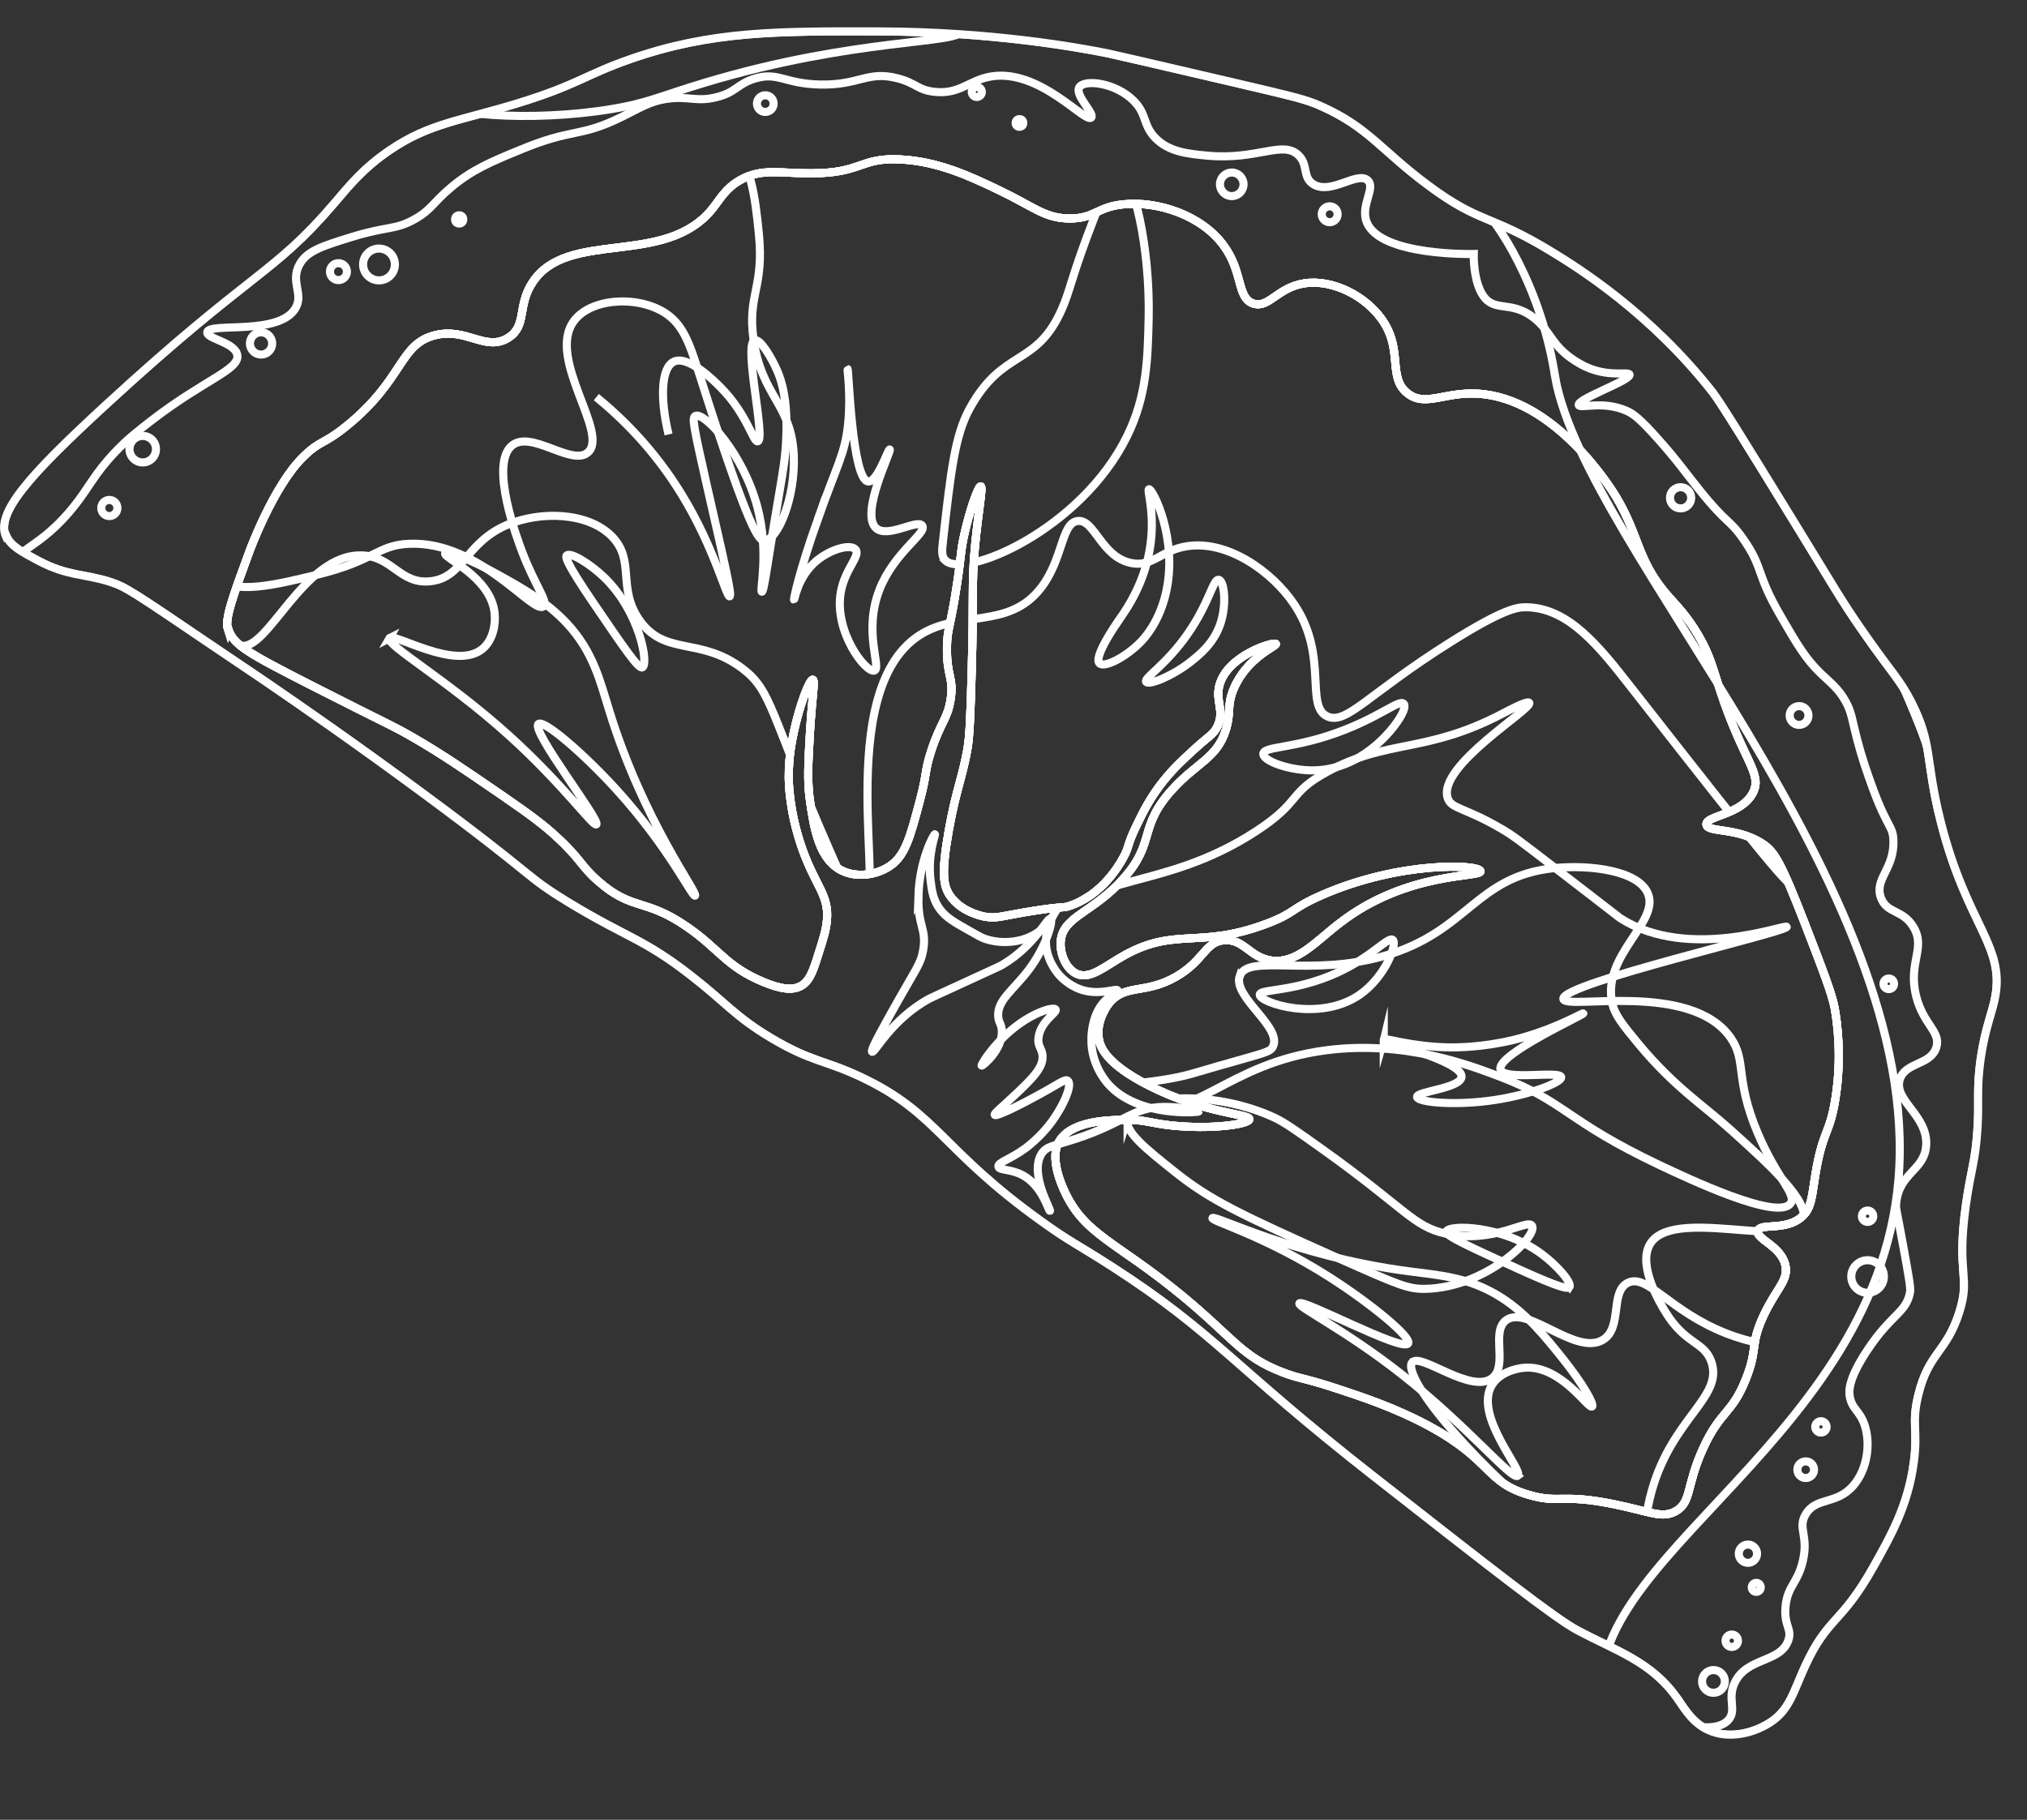 <?xml version="1.0" encoding="UTF-8"?>
<svg id="_レイヤー_2" data-name="レイヤー 2" xmlns="http://www.w3.org/2000/svg" xmlns:xlink="http://www.w3.org/1999/xlink" viewBox="0 0 152.96 137.34">
  <rect x="0" y="0" width="152.96" height="137.34" fill="#333333" stroke="none"/>
  <defs>
    <style>
      .cls-1 {
        clip-path: url(#clippath-1);
      }

      .cls-2 {
        clip-path: url(#clippath-3);
      }

      .cls-3 {
        clip-path: url(#clippath-2);
      }

      .cls-4 {
        fill: none;
        stroke: #fff;
        stroke-miterlimit: 10;
        stroke-width: .61px;
      }

      .cls-5 {
        clip-path: url(#clippath);
      }
    </style>
    <clipPath id="clippath">
      <path class="cls-4" d="M.45,40.5c-.79-1.79,1.75-4.62,7.53-9.94,11.04-10.16,12.6-9.79,17.24-15.22,1.07-1.25,2.17-2.65,4.22-4.03,3-2.03,5.34-2.2,9.69-3.54,4.48-1.38,5.01-2.12,8.46-3.32,6.07-2.11,11.02-2.1,18.71-2.08,8.58.02,15.1,1.22,17.27,1.65.35.07,3.33.76,9.29,2.15,5.05,1.18,5.69,1.34,6.78,1.82,3.64,1.61,4.55,3.34,8.17,6.02,3.97,2.94,4.58,2.1,9.36,5.03,1.9,1.16,7.37,4.57,12.07,10.56.59.76,2.52,3.89,6.37,10.16,2.73,4.44,3.27,5.45,4.92,7.83,2.26,3.26,2.8,3.62,3.71,5.4,1.62,3.19,1.03,4.29,2.18,8.9,2.03,8.13,5.04,9.5,4.07,13.7-.28,1.2-.87,2.59-1.13,5.19-.17,1.76-.02,2.34-.13,4.28-.15,2.62-.51,3.21-.88,5.88-.74,5.31.38,5.34-.5,8.11-.97,3.04-2.31,3.02-3.09,6.23-.54,2.21,0,2.62-.35,5.15-.44,3.21-1.71,5.46-3.01,7.78-2.5,4.46-3.45,3.76-5.2,7.58-.87,1.91-1.16,3.24-2.58,4.18-1.23.81-2.98,1.26-4.47.7-1.36-.51-2-1.66-2.54-2.43-1.97-2.84-4.63-3.62-7.58-5.2-1.69-.9-6.26-4.48-15.39-11.63-10.6-8.3-11.99-10.82-19.65-15.76-2.71-1.75-3.22-1.9-5.4-3.47-7.5-5.37-7.82-8.08-13.39-10.78-2.95-1.43-3.87-1.19-7-3.05-2.72-1.62-3.45-2.69-6.08-4.73-3.59-2.8-4.84-2.84-9.31-5.57-3.33-2.04-2.12-1.69-10.85-8.14-5.19-3.83-9.2-6.6-11.71-8.32-.77-.53.06.04-3.95-2.67-6.31-4.27-6.77-4.61-8.04-5.02-1.88-.6-3.17-.41-5.37-1.58-1.24-.66-2.07-1.1-2.4-1.84Z"/>
    </clipPath>
    <clipPath id="clippath-1">
      <path class="cls-4" d="M17.2,47.52c-.26-.79.37-2.5,1.63-5.92,0,0,1.81-4.94,4.06-7.13,1.32-1.29,1.45-.85,3.3-2.35,4.26-3.47,3.93-6.09,6.56-6.8,2.43-.66,3.89,1.26,5.61.17,1.42-.9.66-2.37,1.8-4.14,2.67-4.14,10.03-1.11,13.62-5.62.56-.7.96-1.5,2.06-2.13,1.62-.93,3.03-.51,5.34-.52,3.9,0,3.66-1.19,6.71-1.05,2.89.13,5.32,1.28,7.51,2.33,2.64,1.26,3.43,2.12,5.32,2.13,1.92,0,2.04-.87,4.06-1.07,2.55-.26,5.85.79,7.55,3.1,1.5,2.03.99,3.98,2.25,4.39,1.18.38,1.82-1.23,3.88-1.53,2.13-.31,4.58.97,5.82,2.73,1.64,2.31.4,4.36,1.93,5.57,1.33,1.06,2.75-.11,5.29.03,5.82.33,10.04,7.1,10.44,7.77,1.84,3.05,1.58,4.89,4.06,7.64.48.54,1.33,1.4,2.17,2.84.87,1.49,1.09,2.49,1.62,4.11,1.74,5.34,3.21,6.28,2.51,7.72-.84,1.73-3.61,1.76-3.53,2.44.07.63,2.34.17,4.28,1.48.85.58,1.32,1.28,3.2,6.13,1.33,3.44,2,5.18,2.2,6.26.17.97.57,3.6.05,6.84-.43,2.69-.94,2.34-1.49,5.6-.29,1.73-.28,2.65-1.07,3.32-1.23,1.06-3.1.42-3.29,1.03-.19.62,1.76,1.13,2.08,2.61.25,1.14-.7,1.75-1.66,3.82-1.02,2.19-.4,2.44-1.31,4.73-1.05,2.67-1.92,2.39-3.22,5.22-1.32,2.86-.87,4.09-2.08,4.78-1.04.59-1.97.02-4.69-.53-3.94-.8-4.08-.04-6.33-.68-3.38-.96-2.79-2.6-7.58-5.2-2.48-1.35-5-2.19-6.91-2.82-2.6-.86-2.85-.74-4.19-1.26-3.06-1.18-3.67-2.56-7.53-5.75-5.1-4.2-7.46-4.61-8.98-8.08-1-2.28-.5-3.29-.34-3.56.9-1.58,3.67-1.63,4.89-1.66,1.54-.03,2.05.27,3.6.43,2.98.32,5.86-.09,5.88-.47.02-.41-3.39-.41-7.6-2.55-3.23-1.65-3.66-2.89-3.76-3.53-.23-1.42.73-2.62.79-2.69,1.23-1.48,2.67-.63,5.03-1.98,2.16-1.24,2.18-2.66,3.66-2.76,1.47-.1,1.9,1.28,3.5,1.53,1.95.29,3.39-1.44,5.22-2.84,5.08-3.92,10.68-3.41,10.6-3.9-.09-.51-6.03-.79-11.96,1.8-2.4,1.05-1.97,1.33-4.16,2.16-5.04,1.91-6.86.26-10.68,2.35-1.56.86-2.63,1.89-3.66,1.44-.79-.35-1.28-1.46-1.22-2.42.13-1.93,2.4-2.15,4.73-4.76,2.48-2.78,1.08-3.85,3.69-6.73,1.87-2.06,3.36-2.35,4.04-4.49.42-1.33.05-1.82.61-3.14,1.02-2.38,3.26-3.2,3.17-3.36-.12-.2-3.74.87-4.28,3.2-.27,1.17.42,1.85-.13,3.02-.3.63-.61.68-1.9,1.87-.57.53-1.39,1.27-2.16,2.23-.99,1.23-1.56,2.38-2,3.29-.83,1.69-.54,1.63-1.09,2.6-.27.48-1.56,2.75-4.01,3.56-.58.19-.31,0-2.57.35-2.52.39-2.91.64-3.84.46-.4-.08-1.79-.42-2.59-1.55-.53-.75-.69-1.71-.11-4.97.57-3.16,1.03-3.98,1.41-6.16.17-.99.22-2.54.31-5.6.18-6.15-.02-6.6.25-9.6.26-2.79.63-4.55.44-4.59-.2-.04-.84,1.84-1.23,3.58-.3,1.32-.22,1.53-.56,3.78-.5,3.34-.74,3.33-.76,4.78-.03,2.22.53,2.29.28,3.91-.23,1.52-.75,1.7-1.48,3.95-.51,1.58-.28,1.57-.82,3.62-.76,2.87-1.13,4.3-2.36,5.08-.95.61-2.37.85-3.5.32-1.8-.84-2.16-3.27-2.45-5.24-.22-1.49-.15-2.78,0-5.35.16-2.59.39-3.8.21-3.84-.25-.06-1.01,1.95-1.43,3.92-.15.71-.39,1.87-.39,3.38,0,.47.03,2.63,1,5.41,1.03,2.92,2.06,3.53,1.88,5.46-.06.7-.27,1.36-.53,2.19-.48,1.53-.72,2.32-1.37,2.72-.66.4-1.56.28-2.87-.26-2.83-1.16-3.35-2.5-5.8-4.18-3.18-2.19-4.11-1.17-6.69-3.44-1.36-1.19-1.26-1.62-3.17-3.37-.87-.8-1.73-1.48-4.13-3.13-3-2.06-4.5-3.08-6.56-4.28-1.76-1.02-1.97-1.03-7.43-3.81-5.36-2.72-6.24-3.26-6.63-4.45Z"/>
    </clipPath>
    <clipPath id="clippath-2">
      <path class="cls-4" d="M17.2,47.52c-.26-.79.37-2.5,1.63-5.92,0,0,1.81-4.94,4.06-7.13,1.32-1.29,1.45-.85,3.3-2.35,4.26-3.47,3.93-6.09,6.56-6.8,2.43-.66,3.89,1.26,5.61.17,1.42-.9.66-2.37,1.8-4.14,2.67-4.14,10.03-1.11,13.62-5.62.56-.7.96-1.5,2.06-2.13,1.62-.93,3.03-.51,5.34-.52,3.9,0,3.66-1.19,6.71-1.05,2.89.13,5.32,1.28,7.51,2.33,2.64,1.26,3.43,2.12,5.32,2.13,1.92,0,2.04-.87,4.06-1.07,2.55-.26,5.85.79,7.55,3.1,1.5,2.03.99,3.98,2.25,4.39,1.18.38,1.82-1.23,3.88-1.53,2.13-.31,4.58.97,5.82,2.73,1.64,2.31.4,4.36,1.93,5.57,1.33,1.06,2.75-.11,5.29.03,5.82.33,10.04,7.1,10.44,7.77,1.84,3.05,1.58,4.89,4.06,7.64.48.54,1.33,1.4,2.17,2.84.87,1.49,1.09,2.49,1.62,4.11,1.74,5.34,3.21,6.28,2.51,7.72-.84,1.73-3.61,1.76-3.53,2.44.07.63,2.34.17,4.28,1.48.85.58,1.32,1.28,3.2,6.13,1.33,3.44,2,5.18,2.2,6.26.17.97.57,3.6.05,6.84-.43,2.69-.94,2.34-1.49,5.6-.29,1.73-.28,2.65-1.07,3.32-1.23,1.06-3.1.42-3.29,1.03-.19.62,1.76,1.13,2.08,2.61.25,1.14-.7,1.75-1.66,3.82-1.02,2.19-.4,2.44-1.31,4.73-1.05,2.67-1.92,2.39-3.22,5.22-1.32,2.86-.87,4.09-2.08,4.78-1.04.59-1.97.02-4.69-.53-3.94-.8-4.08-.04-6.33-.68-3.38-.96-2.79-2.6-7.58-5.2-2.48-1.35-5-2.19-6.91-2.82-2.6-.86-2.85-.74-4.19-1.26-3.06-1.18-3.67-2.56-7.53-5.75-5.1-4.2-7.46-4.61-8.98-8.08-1-2.28-.5-3.29-.34-3.56.9-1.58,3.67-1.63,4.89-1.66,1.54-.03,2.05.27,3.6.43,2.98.32,5.86-.09,5.88-.47.02-.41-3.39-.41-7.6-2.55-3.23-1.65-3.66-2.89-3.76-3.53-.23-1.42.73-2.62.79-2.69,1.23-1.48,2.67-.63,5.03-1.98,2.16-1.24,2.18-2.66,3.66-2.76,1.47-.1,1.9,1.28,3.5,1.53,1.95.29,3.39-1.44,5.22-2.84,5.08-3.92,10.68-3.41,10.6-3.9-.09-.51-6.03-.79-11.96,1.8-2.4,1.05-1.97,1.33-4.16,2.16-5.04,1.91-6.86.26-10.68,2.35-1.56.86-2.63,1.89-3.66,1.44-.79-.35-1.28-1.46-1.22-2.42.13-1.93,2.4-2.15,4.73-4.76,2.48-2.78,1.08-3.85,3.69-6.73,1.87-2.06,3.36-2.35,4.04-4.49.42-1.33.05-1.82.61-3.14,1.02-2.38,3.26-3.2,3.17-3.36-.12-.2-3.74.87-4.28,3.2-.27,1.17.42,1.85-.13,3.02-.3.63-.61.68-1.9,1.87-.57.53-1.39,1.27-2.16,2.23-.99,1.23-1.56,2.38-2,3.29-.83,1.69-.54,1.63-1.09,2.6-.27.48-1.56,2.75-4.01,3.56-.58.19-.31,0-2.57.35-2.52.39-2.91.64-3.84.46-.4-.08-1.79-.42-2.59-1.55-.53-.75-.69-1.71-.11-4.97.57-3.16,1.03-3.98,1.41-6.16.17-.99.22-2.54.31-5.6.18-6.15-.02-6.6.25-9.6.26-2.79.63-4.55.44-4.59-.2-.04-.84,1.84-1.23,3.58-.3,1.32-.22,1.53-.56,3.78-.5,3.34-.74,3.33-.76,4.78-.03,2.22.53,2.29.28,3.91-.23,1.52-.75,1.7-1.48,3.95-.51,1.58-.28,1.57-.82,3.62-.76,2.87-1.13,4.3-2.36,5.08-.95.61-2.37.85-3.5.32-1.8-.84-2.16-3.27-2.45-5.24-.22-1.49-.15-2.78,0-5.35.16-2.59.39-3.8.21-3.84-.25-.06-1.01,1.95-1.43,3.92-.15.71-.39,1.87-.39,3.38,0,.47.03,2.63,1,5.41,1.03,2.92,2.06,3.53,1.88,5.46-.06.7-.27,1.36-.53,2.19-.48,1.53-.72,2.32-1.37,2.72-.66.4-1.56.28-2.87-.26-2.83-1.16-3.35-2.5-5.8-4.18-3.18-2.19-4.11-1.17-6.69-3.44-1.36-1.19-1.26-1.62-3.17-3.37-.87-.8-1.73-1.48-4.13-3.13-3-2.06-4.5-3.08-6.56-4.28-1.76-1.02-1.97-1.03-7.43-3.81-5.36-2.72-6.24-3.26-6.63-4.45Z"/>
    </clipPath>
    <clipPath id="clippath-3">
      <path class="cls-4" d="M17.2,47.52c-.26-.79.37-2.5,1.63-5.92,0,0,1.81-4.94,4.06-7.13,1.32-1.29,1.45-.85,3.3-2.35,4.26-3.47,3.93-6.09,6.56-6.8,2.43-.66,3.89,1.26,5.61.17,1.42-.9.66-2.37,1.8-4.14,2.67-4.14,10.03-1.11,13.62-5.62.56-.7.96-1.5,2.06-2.13,1.62-.93,3.03-.51,5.34-.52,3.9,0,3.66-1.19,6.71-1.05,2.89.13,5.32,1.28,7.51,2.33,2.64,1.26,3.43,2.12,5.32,2.13,1.92,0,2.04-.87,4.06-1.07,2.55-.26,5.85.79,7.55,3.1,1.5,2.03.99,3.98,2.25,4.39,1.18.38,1.82-1.23,3.88-1.53,2.13-.31,4.58.97,5.82,2.73,1.64,2.31.4,4.36,1.93,5.57,1.33,1.06,2.75-.11,5.29.03,5.82.33,10.04,7.1,10.44,7.77,1.84,3.05,1.58,4.89,4.06,7.64.48.54,1.33,1.4,2.17,2.84.87,1.49,1.09,2.49,1.62,4.11,1.74,5.34,3.21,6.28,2.51,7.72-.84,1.73-3.61,1.76-3.53,2.44.07.63,2.34.17,4.28,1.48.85.58,1.32,1.28,3.2,6.13,1.33,3.44,2,5.18,2.2,6.26.17.97.57,3.6.05,6.84-.43,2.69-.94,2.34-1.49,5.6-.29,1.73-.28,2.65-1.07,3.32-1.23,1.06-3.1.42-3.29,1.03-.19.62,1.76,1.13,2.08,2.61.25,1.14-.7,1.75-1.66,3.82-1.02,2.19-.4,2.44-1.31,4.73-1.05,2.67-1.92,2.39-3.22,5.22-1.32,2.86-.87,4.09-2.08,4.78-1.04.59-1.97.02-4.69-.53-3.94-.8-4.08-.04-6.33-.68-3.38-.96-2.79-2.6-7.58-5.2-2.48-1.35-5-2.19-6.91-2.82-2.6-.86-2.85-.74-4.19-1.26-3.06-1.18-3.67-2.56-7.53-5.75-5.1-4.2-7.46-4.61-8.98-8.08-1-2.28-.5-3.29-.34-3.56.9-1.58,3.67-1.63,4.89-1.66,1.54-.03,2.05.27,3.6.43,2.98.32,5.86-.09,5.88-.47.02-.41-3.39-.41-7.6-2.55-3.23-1.65-3.66-2.89-3.76-3.53-.23-1.42.73-2.62.79-2.69,1.23-1.48,2.67-.63,5.03-1.98,2.16-1.24,2.18-2.66,3.66-2.76,1.47-.1,1.9,1.28,3.5,1.53,1.95.29,3.39-1.44,5.22-2.84,5.08-3.92,10.68-3.41,10.6-3.9-.09-.51-6.03-.79-11.96,1.8-2.4,1.05-1.97,1.33-4.16,2.16-5.04,1.91-6.86.26-10.68,2.35-1.56.86-2.63,1.89-3.66,1.44-.79-.35-1.28-1.46-1.22-2.42.13-1.93,2.4-2.15,4.73-4.76,2.48-2.78,1.08-3.85,3.69-6.73,1.87-2.06,3.36-2.35,4.04-4.49.42-1.33.05-1.82.61-3.14,1.02-2.38,3.26-3.2,3.17-3.36-.12-.2-3.74.87-4.28,3.2-.27,1.17.42,1.85-.13,3.02-.3.63-.61.68-1.9,1.87-.57.53-1.39,1.27-2.16,2.23-.99,1.23-1.56,2.38-2,3.29-.83,1.69-.54,1.63-1.09,2.6-.27.48-1.56,2.75-4.01,3.56-.58.19-.31,0-2.57.35-2.52.39-2.91.64-3.84.46-.4-.08-1.79-.42-2.59-1.55-.53-.75-.69-1.71-.11-4.97.57-3.16,1.03-3.98,1.41-6.16.17-.99.22-2.54.31-5.6.18-6.15-.02-6.6.25-9.6.26-2.79.63-4.55.44-4.59-.2-.04-.84,1.84-1.23,3.58-.3,1.32-.22,1.53-.56,3.78-.5,3.34-.74,3.33-.76,4.78-.03,2.22.53,2.29.28,3.91-.23,1.52-.75,1.7-1.48,3.95-.51,1.58-.28,1.57-.82,3.62-.76,2.87-1.13,4.3-2.36,5.08-.95.61-2.37.85-3.5.32-1.8-.84-2.16-3.27-2.45-5.24-.22-1.49-.15-2.78,0-5.35.16-2.59.39-3.8.21-3.84-.25-.06-1.01,1.95-1.43,3.92-.15.71-.39,1.87-.39,3.38,0,.47.03,2.63,1,5.41,1.03,2.92,2.06,3.53,1.88,5.46-.06.7-.27,1.36-.53,2.19-.48,1.53-.72,2.32-1.37,2.72-.66.4-1.56.28-2.87-.26-2.83-1.16-3.35-2.5-5.8-4.18-3.18-2.19-4.11-1.17-6.69-3.44-1.36-1.19-1.26-1.62-3.17-3.37-.87-.8-1.73-1.48-4.13-3.13-3-2.06-4.5-3.08-6.56-4.28-1.76-1.02-1.97-1.03-7.43-3.81-5.36-2.72-6.24-3.26-6.63-4.45Z"/>
    </clipPath>
  </defs>
  <g id="_あしらい" data-name="あしらい">
    <g>
      <g>
        <g class="cls-5">
          <path class="cls-4" d="M.45,40.5c-.79-1.79,1.75-4.62,7.53-9.94,11.04-10.16,12.6-9.79,17.24-15.22,1.07-1.25,2.17-2.65,4.22-4.03,3-2.03,5.34-2.2,9.69-3.54,4.48-1.38,5.01-2.12,8.46-3.32,6.07-2.11,11.02-2.1,18.71-2.08,8.58.02,15.1,1.22,17.27,1.65.35.07,3.33.76,9.29,2.15,5.05,1.18,5.69,1.34,6.78,1.82,3.64,1.61,4.55,3.34,8.17,6.02,3.97,2.94,4.58,2.1,9.36,5.03,1.9,1.16,7.37,4.57,12.07,10.56.59.76,2.52,3.89,6.37,10.16,2.73,4.44,3.27,5.45,4.92,7.83,2.26,3.26,2.8,3.62,3.71,5.4,1.62,3.19,1.03,4.29,2.18,8.9,2.03,8.13,5.04,9.5,4.07,13.7-.28,1.2-.87,2.59-1.13,5.19-.17,1.76-.02,2.34-.13,4.28-.15,2.62-.51,3.21-.88,5.88-.74,5.31.38,5.34-.5,8.11-.97,3.04-2.31,3.02-3.09,6.23-.54,2.21,0,2.62-.35,5.15-.44,3.21-1.71,5.46-3.01,7.78-2.5,4.46-3.45,3.76-5.2,7.58-.87,1.91-1.16,3.24-2.58,4.18-1.23.81-2.98,1.26-4.47.7-1.36-.51-2-1.66-2.54-2.43-1.97-2.84-4.63-3.62-7.58-5.2-1.69-.9-6.26-4.48-15.39-11.63-10.6-8.3-11.99-10.82-19.65-15.76-2.71-1.75-3.22-1.9-5.4-3.47-7.5-5.37-7.82-8.08-13.39-10.78-2.95-1.43-3.87-1.19-7-3.05-2.72-1.62-3.45-2.69-6.08-4.73-3.59-2.8-4.84-2.84-9.31-5.57-3.33-2.04-2.12-1.69-10.85-8.14-5.19-3.83-9.2-6.6-11.71-8.32-.77-.53.06.04-3.95-2.67-6.31-4.27-6.77-4.61-8.04-5.02-1.88-.6-3.17-.41-5.37-1.58-1.24-.66-2.07-1.1-2.4-1.84Z"/>
          <path class="cls-4" d="M117.37,28.51c-.2-1.11-.77-5.08-3.23-9.55-2.04-3.71-4.18-5.07-3.8-5.63.72-1.05,9.27,1.98,16,8.49,3.13,3.03,5.11,6.51,8.95,13.37,5.7,10.18,9.11,18.31,9.86,20.4,4.23,11.76,6.34,17.64,6.72,19.78,2.37,13.45-1.11,24.05-5.42,37.22-4.25,12.98-7.75,23.64-14.42,24.4-3.9.44-8.78-2.51-10.54-6.68-4.94-11.7,20.01-20.52,21.77-41.27,1.87-22.16-23.56-47.58-25.9-60.53Z"/>
          <path class="cls-4" d="M32.51,7.25c.22,1.49,7.65,1.97,13.58.99,2.82-.46,3.79-1.01,7.13-2.01,11.28-3.39,19.3-2.91,19.31-3.9.01-.71-4.15-1.49-8.11-1.83-16.25-1.38-32.25,4.49-31.91,6.74Z"/>
          <path class="cls-4" d="M1.45,41.99c.42-.7,2.01-1.15,4.08-3.71,1.23-1.53,1.56-2.47,3.13-4.13.95-1.01,1.76-1.63,2.75-2.4,4.05-3.12,6.65-3.84,6.5-4.93-.13-.98-2.35-1.25-2.27-1.75.12-.77,5.46.3,6.67-1.83.61-1.08-.42-1.97.29-3.28.55-1.01,1.69-1.38,3.93-2.07,2.71-.84,3.26-.51,4.75-1.34,1.28-.72,1.37-1.24,2.75-2.4,1.59-1.34,3.01-1.93,5.22-2.84,4.06-1.69,4.42-.88,7.72-2.51,1.33-.65,2.04-1.16,3.43-1.35,1.59-.21,2.14.26,3.65-.11,1.5-.37,1.55-.98,2.88-1.4,1.78-.55,2.22.37,4.92.44,3.02.07,3.59-1.06,5.88-.47,1.43.37,1.5.88,2.78,1.02,1.94.21,2.62-.89,4.29-1.16,3.67-.6,7.12,3.59,7.55,3.1.27-.3-1.28-1.69-.9-2.29.39-.61,2.73-.35,4.1,1.03,1.01,1.01.68,1.81,1.62,2.79,1.04,1.08,2.5,1.21,3.96,1.35,3.77.34,5.64-1.17,6.84-.05.78.73.29,1.67,1.13,2.2,1.32.84,3.32-1,4.11-.29.64.58-.6,1.91-.06,3.19,1.06,2.55,8.06,2.37,8.06,2.37h0s-.06,2.02.71,3.15c.88,1.28,2.09.32,3.82,1.66,1.31,1.02,1.3,2.1,3.13,3.26.27.17.62.39,1.12.58,1.63.62,2.91.21,2.98.45.12.43-3.97,1.84-3.84,2.3.08.3,1.8-.36,3.6.43.48.21.96.52,2.45,2.2,1.44,1.62,2.06,2.54,3.08,3.8,2.12,2.64,2.21,2.13,3.31,3.71,1.53,2.2.91,2.53,2.79,5.76,1.26,2.18,1.9,3.26,3.03,4.35.71.69,1.34,1.12,1.9,2.15.45.83.45,1.29.85,2.83.38,1.45.75,2.5,1.12,3.52,1.15,3.19,1.58,2.97,1.62,4.11.08,2.16-1.47,2.91-.94,4.33.45,1.21,1.65.87,2.45,2.2.96,1.6-.42,2.67.2,5.2.54,2.18,1.89,2.7,1.53,3.88-.41,1.36-2.32,1.1-2.75,2.4-.54,1.61,2.15,2.74,1.98,5.03-.14,1.88-2.03,2.03-2.26,4.32-.05.47.03.47.57,3.47.36,1.97.53,2.96.48,3.24-.28,1.59-1.42,1.65-3.26,4.45-1.41,2.14-1.36,3.03-1.3,3.41.16,1.01.75,1.07,1.13,2.2.47,1.43.19,3.35-.85,4.55-1.29,1.5-2.83.83-3.62,2.21-.6,1.06.26,1.54-.2,3.51-.4,1.69-1.15,1.85-1.3,3.41-.14,1.48.51,1.68.21,2.55-.57,1.7-3.1,1.27-4.03,3.17-.61,1.24.15,2.08-.47,2.82-1.08,1.28-4.45.09-5.06-.12-23.42-8.24-33.49-18.76-33.49-18.76C64.08,81.9-1.95,47.69,1.45,41.99Z"/>
        </g>
        <path class="cls-4" d="M.45,40.5c-.79-1.79,1.75-4.62,7.53-9.94,11.04-10.16,12.6-9.79,17.24-15.22,1.07-1.25,2.17-2.65,4.22-4.03,3-2.03,5.34-2.2,9.69-3.54,4.48-1.38,5.01-2.12,8.46-3.32,6.07-2.11,11.02-2.1,18.71-2.08,8.58.02,15.1,1.22,17.27,1.65.35.07,3.33.76,9.29,2.15,5.05,1.18,5.69,1.34,6.78,1.82,3.64,1.61,4.55,3.34,8.17,6.02,3.97,2.94,4.58,2.1,9.36,5.03,1.9,1.16,7.37,4.57,12.07,10.56.59.76,2.52,3.89,6.37,10.16,2.73,4.44,3.27,5.45,4.92,7.83,2.26,3.26,2.8,3.62,3.71,5.4,1.62,3.19,1.03,4.29,2.18,8.9,2.03,8.13,5.04,9.5,4.07,13.7-.28,1.2-.87,2.59-1.13,5.19-.17,1.76-.02,2.34-.13,4.28-.15,2.62-.51,3.21-.88,5.88-.74,5.31.38,5.34-.5,8.11-.97,3.04-2.31,3.02-3.09,6.23-.54,2.21,0,2.62-.35,5.15-.44,3.21-1.71,5.46-3.01,7.78-2.5,4.46-3.45,3.76-5.2,7.58-.87,1.91-1.16,3.24-2.58,4.18-1.23.81-2.98,1.26-4.47.7-1.36-.51-2-1.66-2.54-2.43-1.97-2.84-4.63-3.62-7.58-5.2-1.69-.9-6.26-4.48-15.39-11.63-10.6-8.3-11.99-10.82-19.65-15.76-2.71-1.75-3.22-1.9-5.4-3.47-7.5-5.37-7.82-8.08-13.39-10.78-2.95-1.43-3.87-1.19-7-3.05-2.72-1.62-3.45-2.69-6.08-4.73-3.59-2.8-4.84-2.84-9.31-5.57-3.33-2.04-2.12-1.69-10.85-8.14-5.19-3.83-9.2-6.6-11.71-8.32-.77-.53.06.04-3.95-2.67-6.31-4.27-6.77-4.61-8.04-5.02-1.88-.6-3.17-.41-5.37-1.58-1.24-.66-2.07-1.1-2.4-1.84Z"/>
      </g>
      <path class="cls-4" d="M17.2,47.52c-.26-.79.37-2.5,1.63-5.92,0,0,1.81-4.94,4.06-7.13,1.32-1.29,1.45-.85,3.3-2.35,4.26-3.47,3.93-6.09,6.56-6.8,2.43-.66,3.89,1.26,5.61.17,1.42-.9.66-2.37,1.8-4.14,2.67-4.14,10.03-1.11,13.62-5.62.56-.7.96-1.5,2.06-2.13,1.62-.93,3.03-.51,5.34-.52,3.9,0,3.66-1.19,6.71-1.05,2.89.13,5.32,1.28,7.51,2.33,2.64,1.26,3.43,2.12,5.32,2.13,1.92,0,2.04-.87,4.06-1.07,2.55-.26,5.85.79,7.55,3.1,1.5,2.03.99,3.98,2.25,4.39,1.18.38,1.82-1.23,3.88-1.53,2.13-.31,4.58.97,5.82,2.73,1.64,2.31.4,4.36,1.93,5.57,1.33,1.06,2.75-.11,5.29.03,5.82.33,10.04,7.1,10.44,7.77,1.84,3.05,1.58,4.89,4.06,7.64.48.54,1.33,1.4,2.17,2.84.87,1.49,1.09,2.49,1.62,4.11,1.74,5.34,3.21,6.28,2.51,7.72-.84,1.73-3.61,1.76-3.53,2.44.07.63,2.34.17,4.28,1.48.85.58,1.32,1.28,3.2,6.13,1.33,3.44,2,5.18,2.2,6.26.17.97.57,3.6.05,6.84-.43,2.69-.94,2.34-1.49,5.6-.29,1.73-.28,2.65-1.07,3.32-1.23,1.06-3.1.42-3.29,1.03-.19.62,1.76,1.13,2.08,2.61.25,1.14-.7,1.75-1.66,3.82-1.02,2.19-.4,2.44-1.31,4.73-1.05,2.67-1.92,2.39-3.22,5.22-1.32,2.86-.87,4.09-2.08,4.78-1.04.59-1.97.02-4.69-.53-3.94-.8-4.08-.04-6.33-.68-3.38-.96-2.79-2.6-7.58-5.2-2.48-1.35-5-2.19-6.91-2.82-2.6-.86-2.85-.74-4.19-1.26-3.06-1.18-3.67-2.56-7.53-5.75-5.1-4.2-7.46-4.61-8.98-8.08-1-2.28-.5-3.29-.34-3.56.9-1.58,3.67-1.63,4.89-1.66,1.54-.03,2.05.27,3.6.43,2.98.32,5.86-.09,5.88-.47.02-.41-3.39-.41-7.6-2.55-3.23-1.65-3.66-2.89-3.76-3.53-.23-1.42.73-2.62.79-2.69,1.23-1.48,2.67-.63,5.03-1.98,2.16-1.24,2.18-2.66,3.66-2.76,1.47-.1,1.9,1.28,3.5,1.53,1.95.29,3.39-1.44,5.22-2.84,5.08-3.92,10.68-3.41,10.6-3.9-.09-.51-6.03-.79-11.96,1.8-2.4,1.05-1.97,1.33-4.16,2.16-5.04,1.91-6.86.26-10.68,2.35-1.56.86-2.63,1.89-3.66,1.44-.79-.35-1.28-1.46-1.22-2.42.13-1.93,2.4-2.15,4.73-4.76,2.48-2.78,1.08-3.85,3.69-6.73,1.87-2.06,3.36-2.35,4.04-4.49.42-1.33.05-1.82.61-3.14,1.02-2.38,3.26-3.2,3.17-3.36-.12-.2-3.74.87-4.28,3.2-.27,1.17.42,1.85-.13,3.02-.3.63-.61.68-1.9,1.87-.57.53-1.39,1.27-2.16,2.23-.99,1.23-1.56,2.38-2,3.29-.83,1.69-.54,1.63-1.09,2.6-.27.48-1.56,2.75-4.01,3.56-.58.19-.31,0-2.57.35-2.52.39-2.91.64-3.84.46-.4-.08-1.79-.42-2.59-1.55-.53-.75-.69-1.71-.11-4.97.57-3.16,1.03-3.98,1.41-6.16.17-.99.22-2.54.31-5.6.18-6.15-.02-6.6.25-9.6.26-2.79.63-4.55.44-4.59-.2-.04-.84,1.84-1.23,3.58-.3,1.32-.22,1.53-.56,3.78-.5,3.34-.74,3.33-.76,4.78-.03,2.22.53,2.29.28,3.91-.23,1.52-.75,1.7-1.48,3.95-.51,1.58-.28,1.57-.82,3.62-.76,2.87-1.13,4.3-2.36,5.08-.95.61-2.37.85-3.5.32-1.8-.84-2.16-3.27-2.45-5.24-.22-1.49-.15-2.78,0-5.35.16-2.59.39-3.8.21-3.84-.25-.06-1.01,1.95-1.43,3.92-.15.71-.39,1.87-.39,3.38,0,.47.03,2.63,1,5.41,1.03,2.92,2.06,3.53,1.88,5.46-.06.7-.27,1.36-.53,2.19-.48,1.53-.72,2.32-1.37,2.72-.66.4-1.56.28-2.87-.26-2.83-1.16-3.35-2.5-5.8-4.18-3.18-2.19-4.11-1.17-6.69-3.44-1.36-1.19-1.26-1.62-3.17-3.37-.87-.8-1.73-1.48-4.13-3.13-3-2.06-4.5-3.08-6.56-4.28-1.76-1.02-1.97-1.03-7.43-3.81-5.36-2.72-6.24-3.26-6.63-4.45Z"/>
      <path class="cls-4" d="M69.31,67.65c-.07,2.29.64,2.42.35,4.08-.19,1.08-.54,1.36-2.5,4.88-1.18,2.11-1.44,2.71-1.35,2.77.19.13,1.44-2.43,4.3-4,.09-.05.99-.46,2.79-1.29,2.56-1.18,2.54-1.16,2.73-1.27,2.48-1.46,3.41-3.62,3.65-3.48.21.13-.3,2.03-1.61,3.8-1.17,1.57-2.47,2.36-2.34,3.62.05.47.24.51.27,1.02.07,1.46-1.47,2.69-1.53,2.65-.07-.06,1.36-2.43,3.75-3.72.94-.51,1.74-.69,1.84-.52.14.22-1.12.86-1.29,2.09-.11.78.35.85.3,1.6-.06.89-1.01,1.78-2.91,3.52-.46.42-.75.67-.7.74.11.18,2.14-.86,3.3-1.5,1.61-.88,2.01-1.24,2.22-1.07.4.33-.48,2.26-1.62,3.6-.73.86-1.54,1.46-1.54,1.46-1.19.88-2.13,1.09-2.08,1.41.04.31.92.16,1.84.66,1.51.82,1.95,2.73,2.05,2.69.12-.05-1.57-2.79-.64-4.3.37-.59.88-.59,2.53-1.12,3.85-1.26,4.3-2.39,6.69-2.43,1.36-.02,2.65.32,2.64.35,0,.06-4.57.46-6.82-2.07-.19-.21-1.31-1.52-1.27-3.39,0-.38.05-2.06,1.18-3.04.4-.34.84-.52.8-.64-.07-.19-1.16.32-2.43.03-1.09-.25-1.77-.96-1.99-1.2-.13-.15-1.07-1.23-.99-2.7.07-1.32.91-2.3.86-2.33-.05-.03-.42,1-1.33,1.71-1.16.9-2.87,1.04-4.17.58-.23-.08-.51-.24-1.07-.56-1.2-.67-1.83-1.03-2.3-1.67-.5-.68-.6-1.37-.69-2.1-.27-2.02.39-3.54.32-3.55-.08-.02-1.17,1.94-1.25,4.71Z"/>
      <g>
        <g class="cls-1">
          <path class="cls-4" d="M18.13,48.7c2.04.64,4.76-6.96,9.21-6.78,2.3.09,2.84,2.18,5.12,1.95,2.53-.26,2.65-2.93,5.84-4.27,2.48-1.04,6.04-.96,7.86.87,1.81,1.82.39,3.86,2.08,6.31,1.93,2.78,4.56,1.24,7.78,3.67,2.27,1.72,2.04,3.31,6.55,13.65,1.6,3.66,2.13,4.6,2.57,4.53,1.79-.3-2.32-16.28,4.16-20.63,3.04-2.04,6.76-.41,9.26-3.64,1.68-2.18,1.52-4.91,2.77-5.04,1.28-.14,1.76,2.7,4.02,3.17,1.64.34,2.26-.98,4.25-1.27,3.06-.46,6.4,1.93,8.04,4.36,2.66,3.91.78,7.73,2.55,8.5,1.43.61,3.04-1.7,9.27-5.62,4.01-2.52,5.05-2.64,5.69-2.63,3.22.02,5.55,3,7.9,6,11.28,14.41,12.13,15.4,12.7,15.19,1.77-.65.28-12.86-5.6-24.31-1.1-2.14-2.95-5.7-6.1-9.48-3.87-4.64-10.11-10.09-26.03-15.89-18.28-6.66-27.46-10-40.31-7.9-15,2.45-24.45,10.6-29.09,14.6-9.89,8.52-11.41,15.17-11.74,18.46-.28,2.82.06,5.85,1.26,6.23Z"/>
        </g>
        <path class="cls-4" d="M17.2,47.52c-.26-.79.37-2.5,1.63-5.92,0,0,1.81-4.94,4.06-7.13,1.32-1.29,1.45-.85,3.3-2.35,4.26-3.47,3.93-6.09,6.56-6.8,2.43-.66,3.89,1.26,5.61.17,1.42-.9.66-2.37,1.8-4.14,2.67-4.14,10.03-1.11,13.62-5.62.56-.7.96-1.5,2.06-2.13,1.62-.93,3.03-.51,5.34-.52,3.9,0,3.66-1.19,6.71-1.05,2.89.13,5.32,1.28,7.51,2.33,2.64,1.26,3.43,2.12,5.32,2.13,1.92,0,2.04-.87,4.06-1.07,2.55-.26,5.85.79,7.55,3.1,1.5,2.03.99,3.98,2.25,4.39,1.18.38,1.82-1.23,3.88-1.53,2.13-.31,4.58.97,5.82,2.73,1.64,2.31.4,4.36,1.93,5.57,1.33,1.06,2.75-.11,5.29.03,5.82.33,10.04,7.1,10.44,7.77,1.84,3.05,1.58,4.89,4.06,7.64.48.54,1.33,1.4,2.17,2.84.87,1.49,1.09,2.49,1.62,4.11,1.74,5.34,3.21,6.28,2.51,7.72-.84,1.73-3.61,1.76-3.53,2.44.07.63,2.34.17,4.28,1.48.85.58,1.32,1.28,3.2,6.13,1.33,3.44,2,5.18,2.2,6.26.17.97.57,3.6.05,6.84-.43,2.69-.94,2.34-1.49,5.6-.29,1.73-.28,2.65-1.07,3.32-1.23,1.06-3.1.42-3.29,1.03-.19.62,1.76,1.13,2.08,2.61.25,1.14-.7,1.75-1.66,3.82-1.02,2.19-.4,2.44-1.31,4.73-1.05,2.67-1.92,2.39-3.22,5.22-1.32,2.86-.87,4.09-2.08,4.78-1.04.59-1.97.02-4.69-.53-3.94-.8-4.08-.04-6.33-.68-3.38-.96-2.79-2.6-7.58-5.2-2.48-1.35-5-2.19-6.91-2.82-2.6-.86-2.85-.74-4.19-1.26-3.06-1.18-3.67-2.56-7.53-5.75-5.1-4.2-7.46-4.61-8.98-8.08-1-2.28-.5-3.29-.34-3.56.9-1.58,3.67-1.63,4.89-1.66,1.54-.03,2.05.27,3.6.43,2.98.32,5.86-.09,5.88-.47.02-.41-3.39-.41-7.6-2.55-3.23-1.65-3.66-2.89-3.76-3.53-.23-1.42.73-2.62.79-2.69,1.23-1.48,2.67-.63,5.03-1.98,2.16-1.24,2.18-2.66,3.66-2.76,1.47-.1,1.9,1.28,3.5,1.53,1.95.29,3.39-1.44,5.22-2.84,5.08-3.92,10.68-3.41,10.6-3.9-.09-.51-6.03-.79-11.96,1.8-2.4,1.05-1.97,1.33-4.16,2.16-5.04,1.91-6.86.26-10.68,2.35-1.56.86-2.63,1.89-3.66,1.44-.79-.35-1.28-1.46-1.22-2.42.13-1.93,2.4-2.15,4.73-4.76,2.48-2.78,1.08-3.85,3.69-6.73,1.87-2.06,3.36-2.35,4.04-4.49.42-1.33.05-1.82.61-3.14,1.02-2.38,3.26-3.2,3.17-3.36-.12-.2-3.74.87-4.28,3.2-.27,1.17.42,1.85-.13,3.02-.3.63-.61.68-1.9,1.87-.57.53-1.39,1.27-2.16,2.23-.99,1.23-1.56,2.38-2,3.29-.83,1.69-.54,1.63-1.09,2.6-.27.48-1.56,2.75-4.01,3.56-.58.19-.31,0-2.57.35-2.52.39-2.91.64-3.84.46-.4-.08-1.79-.42-2.59-1.55-.53-.75-.69-1.71-.11-4.97.57-3.16,1.03-3.98,1.41-6.16.17-.99.22-2.54.31-5.6.18-6.15-.02-6.6.25-9.6.26-2.79.63-4.55.44-4.59-.2-.04-.84,1.84-1.23,3.58-.3,1.32-.22,1.53-.56,3.78-.5,3.34-.74,3.33-.76,4.78-.03,2.22.53,2.29.28,3.91-.23,1.52-.75,1.7-1.48,3.95-.51,1.58-.28,1.57-.82,3.62-.76,2.87-1.13,4.3-2.36,5.08-.95.61-2.37.85-3.5.32-1.8-.84-2.16-3.27-2.45-5.24-.22-1.49-.15-2.78,0-5.35.16-2.59.39-3.8.21-3.84-.25-.06-1.01,1.95-1.43,3.92-.15.71-.39,1.87-.39,3.38,0,.47.03,2.63,1,5.41,1.03,2.92,2.06,3.53,1.88,5.46-.06.7-.27,1.36-.53,2.19-.48,1.53-.72,2.32-1.37,2.72-.66.4-1.56.28-2.87-.26-2.83-1.16-3.35-2.5-5.8-4.18-3.18-2.19-4.11-1.17-6.69-3.44-1.36-1.19-1.26-1.62-3.17-3.37-.87-.8-1.73-1.48-4.13-3.13-3-2.06-4.5-3.08-6.56-4.28-1.76-1.02-1.97-1.03-7.43-3.81-5.36-2.72-6.24-3.26-6.63-4.45Z"/>
      </g>
      <g>
        <g class="cls-3">
          <path class="cls-4" d="M93.56,73.66c.6-1.7,5.29.09,10.88-1.51,6.37-1.82,6.88-6.01,12.83-6.63,2.67-.28,6.42.17,7.1,1.96.83,2.16-3.45,4.57-2.72,8.19.19.93.81,1.68,2.03,3.16,2.68,3.22,4.85,4.58,6.87,6.4,2.83,2.55,6.14,5.5,5.5,6.94-.97,2.17-9.94-1.18-11.57,1.78-.89,1.63.82,4.45,1.2,5.07,1.51,2.48,2.94,2.21,3.47,3.78.89,2.66-2.94,4.19-4.5,9.69-1.07,3.78-.03,5.77-1.62,6.97-1.61,1.22-4.2.31-6.09-.38-8.7-3.19-13.05-4.79-17.19-7.49-4.96-3.24-7.92-6.1-13.68-11.64-8.61-8.29-13.75-13.3-12.49-15.67,1.42-2.67,10.9-1.78,16.16-3.19.38-.1.51-.15,2.24-.65,3.46-.99,3.86-1.03,4.07-1.44.76-1.47-3.06-3.76-2.5-5.35Z"/>
        </g>
        <path class="cls-4" d="M17.2,47.52c-.26-.79.37-2.5,1.63-5.92,0,0,1.81-4.94,4.06-7.13,1.32-1.29,1.45-.85,3.3-2.35,4.26-3.47,3.93-6.09,6.56-6.8,2.43-.66,3.89,1.26,5.61.17,1.42-.9.66-2.37,1.8-4.14,2.67-4.14,10.03-1.11,13.62-5.62.56-.7.96-1.5,2.06-2.13,1.62-.93,3.03-.51,5.34-.52,3.9,0,3.66-1.19,6.71-1.05,2.89.13,5.32,1.28,7.51,2.33,2.64,1.26,3.43,2.12,5.32,2.13,1.92,0,2.04-.87,4.06-1.07,2.55-.26,5.85.79,7.55,3.1,1.5,2.03.99,3.98,2.25,4.39,1.18.38,1.82-1.23,3.88-1.53,2.13-.31,4.58.97,5.82,2.73,1.64,2.31.4,4.36,1.93,5.57,1.33,1.06,2.75-.11,5.29.03,5.82.33,10.04,7.1,10.44,7.77,1.84,3.05,1.58,4.89,4.06,7.64.48.54,1.33,1.4,2.17,2.84.87,1.49,1.09,2.49,1.62,4.11,1.74,5.34,3.21,6.28,2.51,7.72-.84,1.73-3.61,1.76-3.53,2.44.07.63,2.34.17,4.28,1.48.85.58,1.32,1.28,3.2,6.13,1.33,3.44,2,5.18,2.2,6.26.17.97.57,3.6.05,6.84-.43,2.69-.94,2.34-1.49,5.6-.29,1.73-.28,2.65-1.07,3.32-1.23,1.06-3.1.42-3.29,1.03-.19.62,1.76,1.13,2.08,2.61.25,1.14-.7,1.75-1.66,3.82-1.02,2.19-.4,2.44-1.31,4.73-1.05,2.67-1.92,2.39-3.22,5.22-1.32,2.86-.87,4.09-2.08,4.78-1.04.59-1.97.02-4.69-.53-3.94-.8-4.08-.04-6.33-.68-3.38-.96-2.79-2.6-7.58-5.2-2.48-1.35-5-2.19-6.91-2.82-2.6-.86-2.85-.74-4.19-1.26-3.06-1.18-3.67-2.56-7.53-5.75-5.1-4.2-7.46-4.61-8.98-8.08-1-2.28-.5-3.29-.34-3.56.9-1.58,3.67-1.63,4.89-1.66,1.54-.03,2.05.27,3.6.43,2.98.32,5.86-.09,5.88-.47.02-.41-3.39-.41-7.6-2.55-3.23-1.65-3.66-2.89-3.76-3.53-.23-1.42.73-2.62.79-2.69,1.23-1.48,2.67-.63,5.03-1.98,2.16-1.24,2.18-2.66,3.66-2.76,1.47-.1,1.9,1.28,3.5,1.53,1.95.29,3.39-1.44,5.22-2.84,5.08-3.92,10.68-3.41,10.6-3.9-.09-.51-6.03-.79-11.96,1.8-2.4,1.05-1.97,1.33-4.16,2.16-5.04,1.91-6.86.26-10.68,2.35-1.56.86-2.63,1.89-3.66,1.44-.79-.35-1.28-1.46-1.22-2.42.13-1.93,2.4-2.15,4.73-4.76,2.48-2.78,1.08-3.85,3.69-6.73,1.87-2.06,3.36-2.35,4.04-4.49.42-1.33.05-1.82.61-3.14,1.02-2.38,3.26-3.2,3.17-3.36-.12-.2-3.74.87-4.28,3.2-.27,1.17.42,1.85-.13,3.02-.3.63-.61.68-1.9,1.87-.57.53-1.39,1.27-2.16,2.23-.99,1.23-1.56,2.38-2,3.29-.83,1.69-.54,1.63-1.09,2.6-.27.48-1.56,2.75-4.01,3.56-.58.19-.31,0-2.57.35-2.52.39-2.91.64-3.84.46-.4-.08-1.79-.42-2.59-1.55-.53-.75-.69-1.71-.11-4.97.57-3.16,1.03-3.98,1.41-6.16.17-.99.22-2.54.31-5.6.18-6.15-.02-6.6.25-9.6.26-2.79.63-4.55.44-4.59-.2-.04-.84,1.84-1.23,3.58-.3,1.32-.22,1.53-.56,3.78-.5,3.34-.74,3.33-.76,4.78-.03,2.22.53,2.29.28,3.91-.23,1.52-.75,1.7-1.48,3.95-.51,1.58-.28,1.57-.82,3.62-.76,2.87-1.13,4.3-2.36,5.08-.95.61-2.37.85-3.5.32-1.8-.84-2.16-3.27-2.45-5.24-.22-1.49-.15-2.78,0-5.35.16-2.59.39-3.8.21-3.84-.25-.06-1.01,1.95-1.43,3.92-.15.71-.39,1.87-.39,3.38,0,.47.03,2.63,1,5.41,1.03,2.92,2.06,3.53,1.88,5.46-.06.7-.27,1.36-.53,2.19-.48,1.53-.72,2.32-1.37,2.72-.66.4-1.56.28-2.87-.26-2.83-1.16-3.35-2.5-5.8-4.18-3.18-2.19-4.11-1.17-6.69-3.44-1.36-1.19-1.26-1.62-3.17-3.37-.87-.8-1.73-1.48-4.13-3.13-3-2.06-4.5-3.08-6.56-4.28-1.76-1.02-1.97-1.03-7.43-3.81-5.36-2.72-6.24-3.26-6.63-4.45Z"/>
      </g>
      <g>
        <g class="cls-2">
          <path class="cls-4" d="M16.42,43.55c-1.44-1.8,1.35-6.58,3.82-9.42,2.05-2.35,3.61-3.05,5.7-4.62,5.82-4.35,5.32-7.54,9.85-12.18,5.83-5.97,15.45-9.67,19.12-6.72,1.77,1.42,2.08,4.33,2.35,6.99.43,4.14-.89,4.63-.39,8.07.62,4.28,2.86,4.8,3.03,8.7.13,3.18-1.2,6.42-2.23,6.42-.39,0-1.05-.47-4.72-12-.89-2.79-1.33-4.29-2.84-5.22-2.11-1.3-5.61-1.05-6.84.71-1.99,2.83,2.72,8.42,1.1,9.86-1.21,1.08-4.29-1.72-5.74-.51-1.73,1.43.46,7.19.77,8.01.97,2.55,1.98,3.77,1.62,4.11-.75.72-4.79-4.95-10.16-4.71-2.4.11-2.56,1.28-6.99,2.35-3.1.75-6.35,1.54-7.46.16Z"/>
          <path class="cls-4" d="M71.32,42.27c-.28-.28-.24-.71-.17-1.35.6-5.36.91-8.04,2.01-10.06,2.52-4.61,5.01-3.12,6.95-7.48.67-1.5.72-2.46,2.44-6.89,1.21-3.14,1.5-3.48,1.8-3.48,1.2.02,2.44,5.74,2.33,10.96-.07,3.12-.13,5.9-1.63,8.95-3.46,7.05-12.29,10.83-13.74,9.36Z"/>
          <path class="cls-4" d="M81.05,76.72c.82-2.76,6.67-3.49,6.6-3.75-.08-.27-6.29,2.07-7.81.12-.83-1.07.06-3.04.14-3.22,1.9-4.08,7.73-2.51,14.81-7.14,3.49-2.28,2.35-2.84,5.36-4.48,4.58-2.5,7.49-1.36,13.3-4.43.37-.19,1.81-.97,1.95-.78.3.44-6.94,4.75-6.16,7.18.27.85,1.25.68,4.09,2.35.79.46,1.2.77,3.88,2.83,5.12,3.93,4.93,3.82,5.11,3.93,5.14,3.25,12.46.37,12.51.62.08.38-17.03,4.27-16.86,5.44.13.87,9.62-1.41,12.64,2.95,1.21,1.76.29,3.03,2.01,7.13,1.45,3.45,2.98,4.66,2.5,5.35-.95,1.35-7.79-1.9-9.83-2.86-7.22-3.42-7.11-4.8-12.13-6.71-2.16-.82-7.13-2.75-13.05-1.99-7.69.99-10.03,5.62-14.39,4.06-2.99-1.07-5.29-4.46-4.66-6.58Z"/>
          <path class="cls-4" d="M85.09,84.35c.53-1.7,6.41-2.17,11.08,0,.78.36,1.77,1.07,3.75,2.48,6.23,4.46,6.73,5.74,9.2,6.28,3.64.79,6.2-1.21,6.5-.58.39.8-3.45,4.63-8.03,4.74-1.3.03-2-.26-6.42-2.23-7.7-3.44-9.82-4.46-12.48-6.57-2.29-1.83-3.92-3.11-3.6-4.13Z"/>
          <path class="cls-4" d="M106.59,102.81c.64-.71,4.43,2.42,6.01,1.2,1.22-.94-.12-3.5,1.05-4.37,1.6-1.19,5.26,2.72,7.31,1.48,1.5-.91.51-3.61,1.87-4.3,1.47-.74,3.13,2.12,7.43,3.81,3.93,1.54,6.2.6,6.62,1.75.72,1.96-6.05,3.96-8.2,10.35-1.35,4,.34,6.11-1.14,7.17-3.13,2.25-12.44-5.98-16.9-10.77-3.29-3.54-4.51-5.82-4.07-6.32Z"/>
        </g>
        <path class="cls-4" d="M17.2,47.52c-.26-.79.37-2.5,1.63-5.92,0,0,1.81-4.94,4.06-7.13,1.32-1.29,1.45-.85,3.3-2.35,4.26-3.47,3.93-6.09,6.56-6.8,2.43-.66,3.89,1.26,5.61.17,1.42-.9.66-2.37,1.8-4.14,2.67-4.14,10.03-1.11,13.62-5.62.56-.7.96-1.5,2.06-2.13,1.62-.93,3.03-.51,5.34-.52,3.9,0,3.66-1.19,6.71-1.05,2.89.13,5.32,1.28,7.51,2.33,2.64,1.26,3.43,2.12,5.32,2.13,1.92,0,2.04-.87,4.06-1.07,2.55-.26,5.85.79,7.55,3.1,1.5,2.03.99,3.98,2.25,4.39,1.18.38,1.82-1.23,3.88-1.53,2.13-.31,4.58.97,5.82,2.73,1.64,2.31.4,4.36,1.93,5.57,1.33,1.06,2.75-.11,5.29.03,5.82.33,10.04,7.1,10.44,7.77,1.84,3.05,1.58,4.89,4.06,7.64.48.54,1.33,1.4,2.17,2.84.87,1.49,1.09,2.49,1.62,4.11,1.74,5.34,3.21,6.28,2.51,7.72-.84,1.73-3.61,1.76-3.53,2.44.07.63,2.34.17,4.28,1.48.85.58,1.32,1.28,3.2,6.13,1.33,3.44,2,5.18,2.2,6.26.17.97.57,3.6.05,6.84-.43,2.69-.94,2.34-1.49,5.6-.29,1.73-.28,2.65-1.07,3.32-1.23,1.06-3.1.42-3.29,1.03-.19.62,1.76,1.13,2.08,2.61.25,1.14-.7,1.75-1.66,3.82-1.02,2.19-.4,2.44-1.31,4.73-1.05,2.67-1.92,2.39-3.22,5.22-1.32,2.86-.87,4.09-2.08,4.78-1.04.59-1.97.02-4.69-.53-3.94-.8-4.08-.04-6.33-.68-3.38-.96-2.79-2.6-7.58-5.2-2.48-1.35-5-2.19-6.91-2.82-2.6-.86-2.85-.74-4.19-1.26-3.06-1.18-3.67-2.56-7.53-5.75-5.1-4.2-7.46-4.61-8.98-8.08-1-2.28-.5-3.29-.34-3.56.9-1.58,3.67-1.63,4.89-1.66,1.54-.03,2.05.27,3.6.43,2.98.32,5.86-.09,5.88-.47.02-.41-3.39-.41-7.6-2.55-3.23-1.65-3.66-2.89-3.76-3.53-.23-1.42.73-2.62.79-2.69,1.23-1.48,2.67-.63,5.03-1.98,2.16-1.24,2.18-2.66,3.66-2.76,1.47-.1,1.9,1.28,3.5,1.53,1.95.29,3.39-1.44,5.22-2.84,5.08-3.92,10.68-3.41,10.6-3.9-.09-.51-6.03-.79-11.96,1.8-2.4,1.05-1.97,1.33-4.16,2.16-5.04,1.91-6.86.26-10.68,2.35-1.56.86-2.63,1.89-3.66,1.44-.79-.35-1.28-1.46-1.22-2.42.13-1.93,2.4-2.15,4.73-4.76,2.48-2.78,1.08-3.85,3.69-6.73,1.87-2.06,3.36-2.35,4.04-4.49.42-1.33.05-1.82.61-3.14,1.02-2.38,3.26-3.2,3.17-3.36-.12-.2-3.74.87-4.28,3.2-.27,1.17.42,1.85-.13,3.02-.3.63-.61.68-1.9,1.87-.57.53-1.39,1.27-2.16,2.23-.99,1.23-1.56,2.38-2,3.29-.83,1.69-.54,1.63-1.09,2.6-.27.48-1.56,2.75-4.01,3.56-.58.19-.31,0-2.57.35-2.52.39-2.91.64-3.84.46-.4-.08-1.79-.42-2.59-1.55-.53-.75-.69-1.71-.11-4.97.57-3.16,1.03-3.98,1.41-6.16.17-.99.22-2.54.31-5.6.18-6.15-.02-6.6.25-9.6.26-2.79.63-4.55.44-4.59-.2-.04-.84,1.84-1.23,3.58-.3,1.32-.22,1.53-.56,3.78-.5,3.34-.74,3.33-.76,4.78-.03,2.22.53,2.29.28,3.91-.23,1.52-.75,1.7-1.48,3.95-.51,1.58-.28,1.57-.82,3.62-.76,2.87-1.13,4.3-2.36,5.08-.95.61-2.37.85-3.5.32-1.8-.84-2.16-3.27-2.45-5.24-.22-1.49-.15-2.78,0-5.35.16-2.59.39-3.8.21-3.84-.25-.06-1.01,1.95-1.43,3.92-.15.71-.39,1.87-.39,3.38,0,.47.03,2.63,1,5.41,1.03,2.92,2.06,3.53,1.88,5.46-.06.7-.27,1.36-.53,2.19-.48,1.53-.72,2.32-1.37,2.72-.66.4-1.56.28-2.87-.26-2.83-1.16-3.35-2.5-5.8-4.18-3.18-2.19-4.11-1.17-6.69-3.44-1.36-1.19-1.26-1.62-3.17-3.37-.87-.8-1.73-1.48-4.13-3.13-3-2.06-4.5-3.08-6.56-4.28-1.76-1.02-1.97-1.03-7.43-3.81-5.36-2.72-6.24-3.26-6.63-4.45Z"/>
      </g>
      <g>
        <path class="cls-4" d="M29.39,48.17c-.28.51,4.32,3.1,9.02,7.34,4.02,3.63,6.36,6.89,6.59,6.71.35-.27-4.96-7.07-4.37-7.58.41-.35,3.45,2.27,5.92,4.99,3.94,4.34,5.69,8.08,5.9,7.97.27-.15-3.87-5.57-6.45-13.89-.71-2.27-1.21-4.5-3.21-6.65-1.53-1.65-3.43-2.7-5.21-3.69-2.14-1.19-3.87-1.81-3.99-1.6-.18.31,3.42,1.75,3.73,4.47.1.85-.1,2.06-.91,2.73-2.06,1.71-6.75-1.31-7.04-.79Z"/>
        <path class="cls-4" d="M42.77,41.92c.28-.27,1.76.63,2.83,1.66,2.66,2.57,3.38,6.55,2.87,6.79-.29.14-1.43-1.54-3.7-4.88-2.09-3.07-2.11-3.46-2-3.57Z"/>
        <path class="cls-4" d="M45,29.97c1.86,1.52,4.34,3.9,6.45,7.36,2.44,3.98,3.37,7.76,3.61,7.68.19-.06-.34-2.31-1.73-8.42-.98-4.35-1.13-5.07-.86-5.2.67-.33,3.6,2.82,4.68,6.87.92,3.47.15,6.38.34,6.4.17.02.46-2.46,1.35-7.65.25-1.49.43-2.46.49-3.93.13-3.03-.4-4.45-.68-5.1-.42-.97-1.28-2.43-1.7-2.3-.87.28.85,7.47.23,7.63-.34.09-.79-2.03-2.78-4.05-.41-.42-2.44-2.47-3.54-1.97-.95.43-1.08,2.7-.41,5.5"/>
        <path class="cls-4" d="M61.7,39.23c1.46-4.15,2.07-4.96,2.3-7.24.23-2.25-.08-4.14-.04-4.14.08,0,.33,8.38,1.56,8.49.69.06,1.5-2.47,1.62-2.42.17.07-2.27,4.84-1.03,5.94.88.79,3.13-.72,3.49-.18.37.56-2.14,2-3.24,4.84-1.24,3.2.19,5.9-.38,6.09-.63.2-3.07-2.92-2.53-5.93.32-1.76,1.51-2.74,1.11-3.21-.4-.47-2.07.02-3.15,1.04-1.24,1.17-1.45,2.77-1.49,2.76-.04-.01.33-1.94,1.78-6.04Z"/>
        <path class="cls-4" d="M84.7,46.42c.88-1.3,1.89-3.2,2.15-5.6.26-2.32-.31-3.86-.15-3.9.27-.06,2.21,3.73,1.29,7.8-.51,2.24-1.62,3.42-1.9,3.72-1.09,1.12-2.75,2-3.12,1.62-.14-.14-.34-.69,1.73-3.65Z"/>
        <path class="cls-4" d="M91.97,43.76c.41.08.62,1.82.12,3.32-.5,1.48-1.56,2.32-2.24,2.86-1.39,1.1-3.17,1.8-3.36,1.52-.2-.29,1.48-1.24,3.13-3.61,1.65-2.36,1.92-4.18,2.35-4.09Z"/>
        <path class="cls-4" d="M95.34,56.88c.03-.55,2.17-.37,5.52-1.57,3.22-1.15,4.75-2.57,5.07-2.19.33.37-.86,2.13-2.28,3.27-.56.45-2.15,1.7-4.46,1.75-1.87.04-3.89-.71-3.86-1.25Z"/>
        <path class="cls-4" d="M104.42,78.44c.04-.14,2.13.57,4.99.61.53,0,2.41,0,4.74-.55,3.1-.75,5.3-2.09,5.33-2.02.06.11-6.59,3.12-6.25,4.24.26.86,4.49.06,4.58.57.08.42-2.64,1.45-5.62,1.81-2.71.33-5.23.07-5.26-.31-.04-.43,3.29-.64,3.36-1.52.1-1.19-5.93-2.6-5.87-2.84Z"/>
        <path class="cls-4" d="M95.06,75.07c0-.52,3.52-.06,7.5-2.55,1.48-.93,2.29-1.8,2.54-1.59.37.31-.58,2.83-2.52,4.16-3.04,2.08-7.52.58-7.52-.01Z"/>
        <path class="cls-4" d="M114.54,111.38c-.45.37-3.78-3.74-8.76-7.65-4.26-3.35-7.87-5.1-7.73-5.36.21-.39,7.8,3.7,8.21,3.02.28-.46-2.82-3.01-5.92-4.99-4.94-3.15-8.93-4.24-8.85-4.47.1-.29,6.14,2.87,14.78,4.01,2.36.31,4.64.44,7.1,2.04,1.89,1.23,3.24,2.92,4.52,4.51,1.53,1.91,2.44,3.51,2.25,3.66-.28.23-2.3-3.08-5.04-2.93-.85.05-2.02.45-2.54,1.35-1.33,2.32,2.44,6.43,1.97,6.8Z"/>
        <path class="cls-4" d="M118.43,97.14c.22-.32-.92-1.63-2.11-2.51-2.98-2.19-7.02-2.22-7.18-1.68-.09.31,1.75,1.14,5.43,2.82,3.38,1.54,3.76,1.5,3.85,1.36Z"/>
      </g>
      <circle class="cls-4" cx="8.25" cy="38.34" r=".61"/>
      <circle class="cls-4" cx="10.77" cy="33.9" r="1"/>
      <circle class="cls-4" cx="25.54" cy="20.5" r=".64"/>
      <circle class="cls-4" cx="57.75" cy="7.82" r=".63"/>
      <circle class="cls-4" cx="126.82" cy="37.57" r=".8"/>
      <circle class="cls-4" cx="135.76" cy="54" r=".71"/>
      <circle class="cls-4" cx="140.93" cy="96.34" r="1.23"/>
      <circle class="cls-4" cx="140.93" cy="91.79" r=".43"/>
      <circle class="cls-4" cx="136.26" cy="110.92" r=".63"/>
      <circle class="cls-4" cx="137.41" cy="107.69" r=".43"/>
      <circle class="cls-4" cx="131.9" cy="117.26" r=".69"/>
      <circle class="cls-4" cx="132.53" cy="119.8" r=".34"/>
      <circle class="cls-4" cx="129.3" cy="126.9" r=".86"/>
      <circle class="cls-4" cx="130.68" cy="123.83" r=".47"/>
      <circle class="cls-4" cx="142.53" cy="74.25" r=".4"/>
      <circle class="cls-4" cx="34.65" cy="16.56" r=".31"/>
      <circle class="cls-4" cx="28.6" cy="19.96" r="1.2"/>
      <circle class="cls-4" cx="19.7" cy="25.92" r=".84"/>
      <circle class="cls-4" cx="76.93" cy="9.28" r=".29"/>
      <circle class="cls-4" cx="73.71" cy="6.94" r=".38"/>
      <circle class="cls-4" cx="100.34" cy="16.17" r=".6"/>
      <circle class="cls-4" cx="92.95" cy="13.91" r=".89"/>
    </g>
  </g>
</svg>